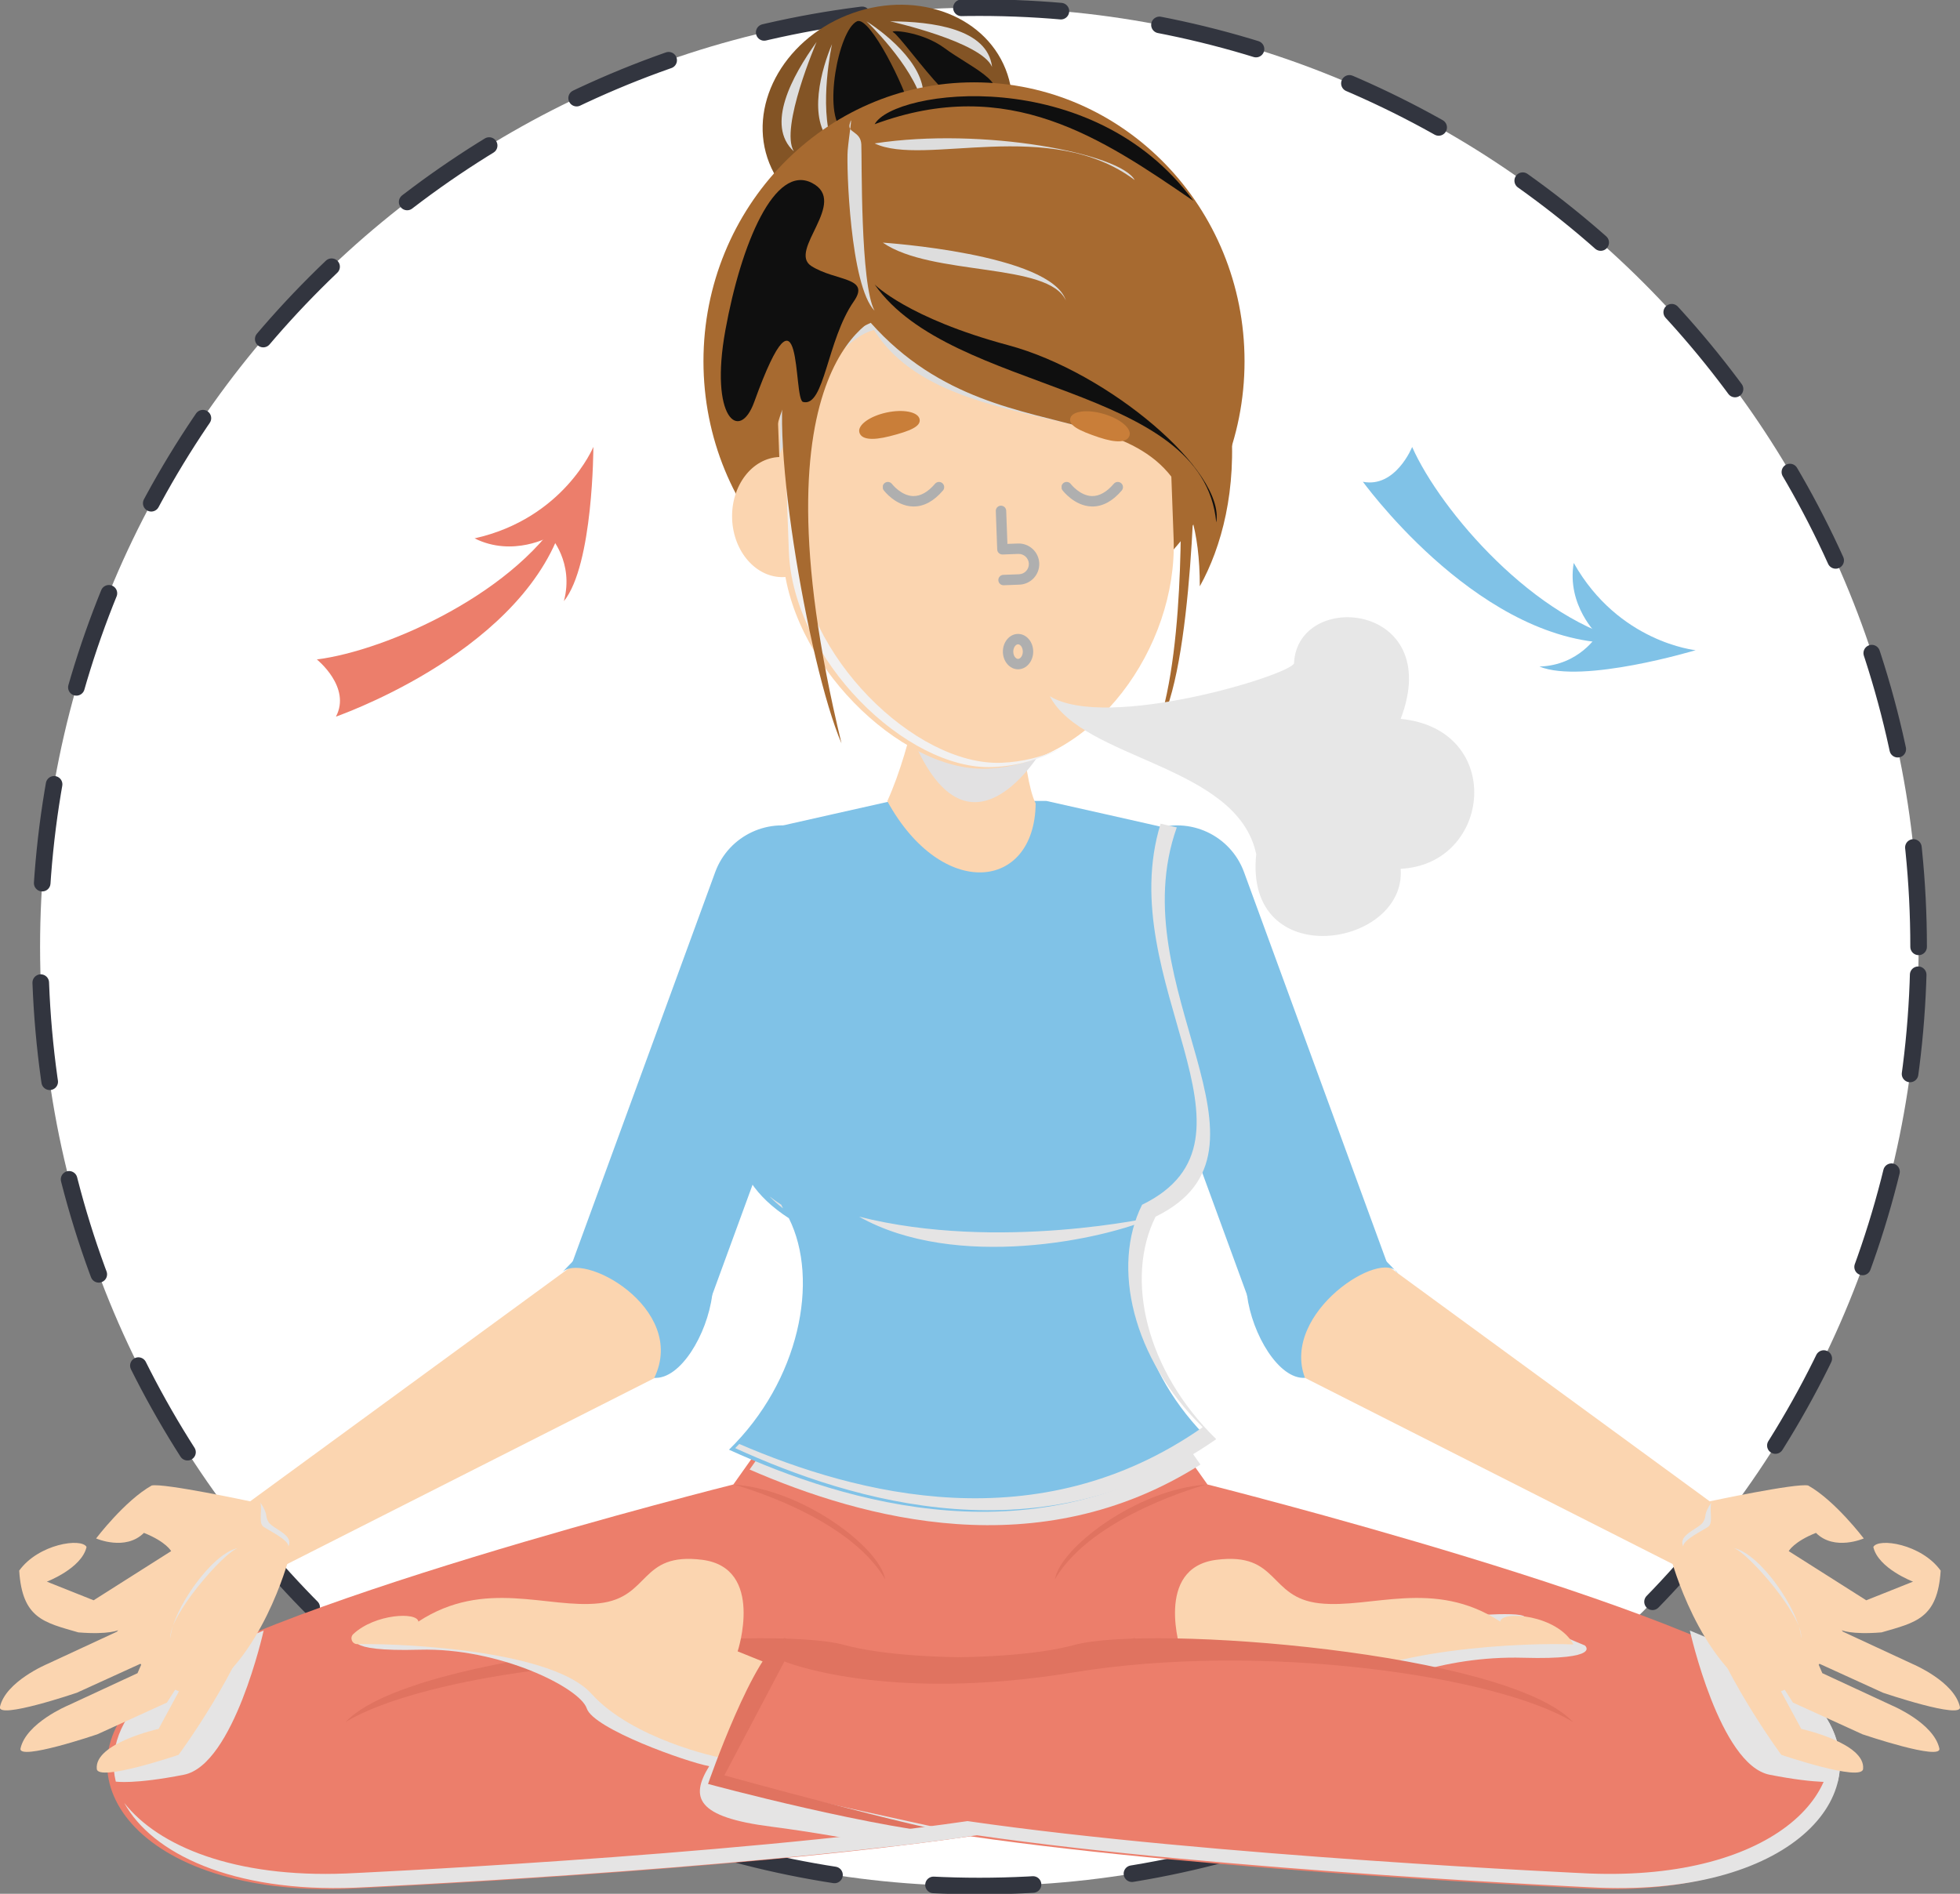 <?xml version="1.0" encoding="UTF-8"?>
<!-- Created with Inkscape (http://www.inkscape.org/) -->
<svg width="152.48mm" height="147.34mm" version="1.1" viewBox="0 0 152.48 147.34" xmlns="http://www.w3.org/2000/svg">
 <rect x="0" y="0" width="152.48" height="147.34" fill="#808080" stroke="none"/>
 <defs>
  <clipPath id="clipPath4120">
   <path d="m2052.4 742.26h22.59v-15.789h-22.59z"/>
  </clipPath>
  <clipPath id="clipPath4136">
   <path d="m2039.3 744.52h16.74v-25.334h-16.74z"/>
  </clipPath>
  <clipPath id="clipPath4152">
   <path d="m2035.9 739.41h3.06v-21.885h-3.06z"/>
  </clipPath>
  <clipPath id="clipPath4168">
   <path d="m2046.6 744.44h12.55v-18.066h-12.55z"/>
  </clipPath>
  <clipPath id="clipPath4192">
   <path d="m1880.7 389.77h33.07v-33.384h-33.07z"/>
  </clipPath>
  <clipPath id="clipPath4208">
   <path d="m2228.1 389.77h33.07v-33.384h-33.07z"/>
  </clipPath>
  <clipPath id="clipPath4224">
   <path d="m2020.8 433.34h99.36v-20.353h-99.36z"/>
  </clipPath>
  <clipPath id="clipPath4244">
   <path d="m2017.6 567.59h106.02v-151.31h-106.02z"/>
  </clipPath>
  <clipPath id="clipPath4268">
   <path d="m2072 393.38h133.25v-50.368h-133.25z"/>
  </clipPath>
  <clipPath id="clipPath4292">
   <path d="m2056.2 605.53h29.32v-33.187h-29.32z"/>
  </clipPath>
  <clipPath id="clipPath4316">
   <path d="m2027.6 706.36h61.84v-126.31h-61.84z"/>
  </clipPath>
  <clipPath id="clipPath4332">
   <path d="m2075 637.69h9.58v-17.537h-9.58z"/>
  </clipPath>
  <clipPath id="clipPath4352">
   <path d="m2024.9 693.59h90.36v-49.328h-90.36z"/>
  </clipPath>
  <clipPath id="clipPath4372">
   <path d="m2042.4 722.6h5.97v-41.944h-5.97z"/>
  </clipPath>
  <clipPath id="clipPath4400">
   <path d="m2014.5 709.46h30.3v-53.149h-30.3z"/>
  </clipPath>
  <clipPath id="clipPath4416">
   <path d="m1934 392.56h134.69v-50.37h-134.69z"/>
  </clipPath>
  <clipPath id="clipPath4444">
   <path d="m2027.9 739.89h7.71v-24.106h-7.71z"/>
  </clipPath>
  <clipPath id="clipPath4460">
   <path d="m2051.8 744.44h22.48v-10.055h-22.48z"/>
  </clipPath>
  <clipPath id="clipPath4476">
   <path d="m2048.4 727.94h70.25v-23.075h-70.25z"/>
  </clipPath>
  <clipPath id="clipPath4492">
   <path d="m2048.4 686.44h75.39v-52.434h-75.39z"/>
  </clipPath>
  <clipPath id="clipPath4508">
   <path d="m2050.2 695.66h40.35v-12.774h-40.35z"/>
  </clipPath>
  <clipPath id="clipPath4524">
   <path d="m2048.4 718.66h57.3v-9.204h-57.3z"/>
  </clipPath>
  <clipPath id="clipPath4540">
   <path d="m1883 372.61h378.15v-39.609h-378.15z"/>
  </clipPath>
  <clipPath id="clipPath4564">
   <path d="m2045 480.98h65.32v-6.654h-65.32z"/>
  </clipPath>
  <clipPath id="clipPath4580">
   <path d="m2050.2 642.92h13.56v-5.41h-13.56z"/>
  </clipPath>
  <clipPath id="clipPath4596">
   <path d="m2089.6 642.92h13.56v-5.41h-13.56z"/>
  </clipPath>
  <clipPath id="clipPath4632">
   <path d="m2237.7 407.94h14.93v-19.914h-14.93z"/>
  </clipPath>
  <clipPath id="clipPath4648">
   <path d="m2226.4 417.98h6.4v-9.669h-6.4z"/>
  </clipPath>
  <clipPath id="clipPath4684">
   <path d="m1893.1 407.94h14.94v-19.914h-14.94z"/>
  </clipPath>
  <clipPath id="clipPath4700">
   <path d="m1913 417.98h6.4v-9.669h-6.4z"/>
  </clipPath>
  <clipPath id="clipPath4716">
   <path d="m2076.7 609.43h6.69v-7.798h-6.69z"/>
  </clipPath>
 </defs>
 <g transform="translate(-266.15 -90.464)">
  <g transform="matrix(.353 0 0 -.353 415.41 164.13)">
   <path d="m0 0c0 114.32-92.677 207-207 207-114.32 0-207-92.676-207-207 0-114.32 92.677-207 207-207 114.32 0 207 92.678 207 207" fill="#fff"/>
   <path d="m0 0c0 114.32-92.677 207-207 207-114.32 0-207-92.676-207-207 0-114.32 92.677-207 207-207 114.32 0 207 92.678 207 207z" fill="none" stroke="#32353f" stroke-dasharray="21.943, 21.943" stroke-linecap="round" stroke-linejoin="round" stroke-miterlimit="10" stroke-width="3.657"/>
  </g>
  <g transform="matrix(.353 0 0 -.353 313.46 197.21)">
   <path d="m0 0c8.146-2.982 17.163 1.207 20.145 9.351l32.945 90.025c2.979 8.146-1.206 17.166-9.351 20.145-8.144 2.981-17.164-1.205-20.145-9.351l-32.946-90.025c-2.98-8.143 1.206-17.163 9.352-20.145" fill="#80c2e7"/>
  </g>
  <g transform="matrix(.353 0 0 -.353 371.26 197.21)">
   <path d="m0 0c-8.146-2.982-17.165 1.207-20.146 9.351l-32.945 90.025c-2.982 8.146 1.205 17.166 9.35 20.145 8.146 2.981 17.166-1.205 20.147-9.351l32.945-90.025c2.978-8.143-1.208-17.163-9.351-20.145" fill="#80c2e7"/>
  </g>
  <g transform="matrix(.353 0 0 -.353 344.38 95.841)">
   <path d="m0 0c4.892-12.294-2.801-26.897-17.181-32.619-14.38-5.719-30.002-0.397-34.892 11.896s2.801 26.897 17.178 32.621c14.38 5.721 30.003 0.393 34.895-11.898" fill="#835425"/>
  </g>
  <g transform="matrix(.353 0 0 -.353 -388.89 354.91)">
   <g clip-path="url(#clipPath4120)">
    <g transform="translate(2063 729.85)">
     <path d="M 0,0 C -4.068,4.277 -9.372,11.598 -10.505,12.175 -11.64,12.752 -4.317,12.504 0.866,8.637 6.05,4.77 15.429,0.821 10.658,-2.386 5.885,-5.597 0,0 0,0" fill="#0f0f0f"/>
    </g>
   </g>
   <g clip-path="url(#clipPath4136)">
    <g transform="translate(2044.5 744.44)">
     <path d="m0 0c-4.111-1.92-7.568-20.512-3.128-24.051 4.444-3.538 15.249 1.479 14.646 5.1-0.604 3.62-8.637 20.293-11.518 18.951" fill="#0f0f0f"/>
    </g>
   </g>
   <g clip-path="url(#clipPath4152)">
    <g transform="translate(2039 739.41)">
     <path d="m0 0c-2.222-5.198-5.595-16.607 0-21.885-2.962 8.376 0 21.885 0 21.885" fill="#ddd"/>
    </g>
   </g>
   <g clip-path="url(#clipPath4168)">
    <g transform="translate(2046.6 744.44)">
     <path d="M 0,0 C 4.77,-3.038 13.99,-10.547 12.354,-18.066 10.07,-9.48 0,0 0,0" fill="#ddd"/>
    </g>
   </g>
  </g>
  <g transform="matrix(.353 0 0 -.353 362.97 118.57)">
   <path d="m0 0c0-33.95-26.693-61.472-59.622-61.472-32.93 0-59.623 27.522-59.623 61.472 0 33.949 26.693 61.474 59.623 61.474 32.929 0 59.622-27.525 59.622-61.474" fill="#a76a30"/>
  </g>
  <g transform="matrix(.353 0 0 -.353 405.89 222.05)">
   <path d="m0 0c-20.429 18.158-129.76 45.585-129.76 45.585l-7.31 10.317c-16.39 4.164-41.713-8.476-44.931-10.136-3.221 1.66-28.543 14.3-44.93 10.136l-7.31-10.317s-109.34-27.427-129.77-45.585c-20.429-18.16-1.89-45.402 45.021-43.51 0 0 83.209 3.756 136.98 11.548 53.776-7.792 136.98-11.548 136.98-11.548 46.913-1.892 65.45 25.35 45.021 43.51" fill="#ec7e6b"/>
  </g>
  <g transform="matrix(.353 0 0 -.353 -388.89 354.91)">
   <g clip-path="url(#clipPath4192)">
    <g transform="translate(1888.9 376.6)">
     <path d="m0 0c-6.932-6.165-9.372-13.369-7.744-20.129 0.014-2e-3 4.035-0.647 15.018 1.516 10.994 2.166 17.558 31.726 17.57 31.777-11.248-4.576-20.275-9.105-24.844-13.164" fill="#e5e4e4"/>
    </g>
   </g>
   <g clip-path="url(#clipPath4208)">
    <g transform="translate(2252.9 376.6)">
     <path d="m0 0c6.933-6.165 9.372-13.369 7.745-20.129-0.015-2e-3 -4.037-0.647-15.02 1.516-10.993 2.166-17.557 31.726-17.568 31.777 11.247-4.576 20.273-9.105 24.843-13.164" fill="#e5e4e4"/>
    </g>
   </g>
   <g clip-path="url(#clipPath4224)">
    <g transform="translate(2120.2 426.35)">
     <path d="m0 0-4.359 6.154c-16.39 4.164-41.713-8.476-44.931-10.136-3.221 1.66-28.543 14.3-44.93 10.136l-5.142-7.253c25.117-10.931 63.731-21.495 99.362 1.099" fill="#e5e4e4"/>
    </g>
   </g>
  </g>
  <g transform="matrix(.353 0 0 -.353 357.22 154.96)">
   <path d="m0 0c-1.514 0.38-27.382 6.181-27.382 6.181h-34.05s-25.869-5.801-27.381-6.181c12.627-35.438-25.349-66.38 4.682-85.794 6.81-13.62 2.312-35.876-13.201-51.011 25.727-11.726 67.906-24.681 106.02 1.975-15.51 15.135-20.176 35.416-13.367 49.036 30.386 14.81-7.946 50.356 4.683 85.794" fill="#80c2e7"/>
  </g>
  <g transform="matrix(.353 0 0 -.353 -388.89 354.91)">
   <g clip-path="url(#clipPath4244)">
    <g transform="translate(2028.2 482.81)">
     <path d="m0 0c-0.122 0.267-0.241 0.538-0.371 0.796-0.939 0.609-1.809 1.226-2.618 1.855 0.885-0.904 1.878-1.788 2.989-2.651" fill="#e5e4e4"/>
    </g>
    <g transform="translate(2110.3 480.98)">
     <path d="m0 0c30.386 14.81-7.946 50.356 4.683 85.794-0.311 0.077-1.644 0.381-3.567 0.818-10.736-34.828 25.785-69.424-4.082-83.982-6.809-13.615-2.144-33.899 13.367-49.031-36.255-25.36-76.193-14.87-102.14-3.694-0.301-0.304-0.597-0.612-0.906-0.916 25.726-11.726 67.906-24.681 106.02 1.975-15.51 15.135-20.176 35.416-13.366 49.036" fill="#e5e4e4"/>
    </g>
   </g>
  </g>
  <g transform="matrix(.353 0 0 -.353 293.02 224.45)">
   <path d="m0 0c16.646 10.214 68.475 17.782 110.09 10.971 41.615-6.808 63.748 2.408 63.748 2.408l13.24-25.108s-42.97-11.895-54.255-13.421c20.206 1.315 57.849 11.53 57.849 11.53s-10.216 29.512-16.834 32.158c-9.271-4.539-47.291-6.053-63.938-1.512-16.645 4.537-95.338-1.515-109.9-17.026" fill="#e07360"/>
  </g>
  <g transform="matrix(.353 0 0 -.353 -388.89 354.91)">
   <g clip-path="url(#clipPath4268)">
    <g transform="translate(2095.8 370.89)">
     <path d="m0 0c16.016 6.089 13.55 7.403 25.23 9.38 11.684 1.974 9.38 1.974 23.86 5.924 14.48 3.948 19.087 5.594 25.01 6.09 5.924 0.492 20.607 1.865 21.74 0.521 1.134-1.344 13.274-6.324 13.274-6.324s3.99-3.211-13.616-2.714c-17.606 0.491-34.067-5.825-35.548-10.337-1.482-4.515-21.886-11.783-26.984-12.74 4.277-6.912 2.842-11.229-13.69-13.328-8.162-1.039-18.242-2.819-26.36-4.352-5.375 0.631-10.606 1.293-15.615 1.988-0.855 4.565-1.717 10.926-0.282 12.564 2.303 2.634 6.96 7.239 22.981 13.328" fill="#e5e4e4"/>
    </g>
   </g>
  </g>
  <g transform="matrix(.353 0 0 -.353 356.05 219.74)">
   <path d="m0 0 5.593 2.258s-6.054 18.411 7.817 20.179c13.872 1.763 11.351-8.325 22.699-9.585 11.351-1.261 25.222 5.549 39.849-4.035 0.254 2.52 12.611 1.512 16.143-5.045-9.079 0.505-45.204-0.761-54.283-10.851-9.079-10.087-27.978-13.998-27.978-13.998s-13.413 15.796-9.84 21.077" fill="#fbd5b0"/>
  </g>
  <g transform="matrix(.353 0 0 -.353 345.32 142.85)">
   <path d="m0 0s0.984-22.897 3.967-28.676c-0.205-19.295-20.702-21.4-32.697 0.505 5.781 12.763 8.336 30.829 8.336 30.829z" fill="#fbd5b0"/>
  </g>
  <g transform="matrix(.353 0 0 -.353 -388.89 354.91)">
   <g clip-path="url(#clipPath4292)">
    <g transform="translate(2085.5 584.18)">
     <path d="M 0,0 C 0,0 -16.614,-28.926 -29.324,3.663 -14.809,22.729 -11.272,24.33 -9.225,18.064 -7.18,11.798 0,0 0,0" fill="#e2e1e2"/>
    </g>
   </g>
  </g>
  <g transform="matrix(.353 0 0 -.353 342.89 150.27)">
   <path d="m0 0c-18.958-0.696-43.994 23.732-44.869 47.516l-1.831 49.814c-0.618 16.843 12.531 31 29.375 31.617l25.132 0.926c16.841 0.619 30.998-12.532 31.617-29.376l1.833-49.815c0.874-23.784-17.475-49.809-41.257-50.682" fill="#fbd5b0"/>
  </g>
  <g transform="matrix(.353 0 0 -.353 330.81 130.55)">
   <path d="m0 0c0.268-7.309-4.399-13.414-10.426-13.637-6.025-0.22-11.128 5.524-11.396 12.834-0.267 7.311 4.399 13.418 10.424 13.637 6.027 0.223 11.127-5.523 11.398-12.834" fill="#fbd5b0"/>
  </g>
  <g transform="matrix(.353 0 0 -.353 -388.89 354.91)">
   <g clip-path="url(#clipPath4316)">
    <g transform="translate(2076.3 581.02)">
     <path d="m0 0c-18.959-0.696-43.995 23.733-44.868 47.515l-1.832 49.814c-0.443 12.027 6.139 22.683 16.072 28.019-11.003-4.94-18.481-16.177-18.012-28.968l1.831-49.815c0.875-23.783 25.912-48.211 44.87-47.515 5.371 0.196 10.464 1.679 15.123 4.129-4.12-1.878-8.547-3.008-13.184-3.179" fill="#f2f1f1"/>
    </g>
   </g>
   <g clip-path="url(#clipPath4332)">
    <g transform="translate(2076.8 620.15)">
     <path d="m0 0c-0.613 0-1.122 0.485-1.145 1.105-0.022 0.633 0.47 1.165 1.104 1.188l3.465 0.127c1.233 0.046 2.202 1.09 2.159 2.326-0.047 1.236-1.099 2.208-2.325 2.159l-3.464-0.128c-0.301-7e-3 -0.601 0.1-0.821 0.306-0.224 0.205-0.357 0.493-0.367 0.799l-0.31 8.468c-0.024 0.634 0.469 1.166 1.101 1.187 0.628 0.015 1.165-0.471 1.19-1.101l0.269-7.324 2.316 0.085c2.523 0.083 4.61-1.869 4.7-4.369 0.093-2.499-1.866-4.607-4.365-4.697l-3.463-0.131z" fill="#afafaf"/>
    </g>
   </g>
  </g>
  <g transform="matrix(.353 0 0 -.353 337.69 123.07)">
   <path d="m0 0c-0.342 1.59-3.592 2.236-7.264 1.449-3.668-0.787-6.363-2.715-6.024-4.303 0.344-1.589 2.638-1.959 6.707-0.923 4.609 1.169 6.923 2.189 6.581 3.777" fill="#c97e39"/>
  </g>
  <g transform="matrix(.353 0 0 -.353 -388.89 354.91)">
   <g clip-path="url(#clipPath4352)">
    <g transform="translate(2027.5 649.09)">
     <path d="M 0,0 C 0,0 10.016,24.648 20.752,27.315 34.884,4.819 74.538,11.129 87.783,-4.83 73.993,16.273 68.896,23.237 51.785,32.011 34.675,40.778 31.494,44.753 27.891,44.485 24.288,44.22 12.305,43.991 7.021,41.39 1.734,38.79 -4.628,39.42 -1.951,28.944 0.727,18.468 0,0 0,0" fill="#ddd"/>
    </g>
   </g>
  </g>
  <g transform="matrix(.353 0 0 -.353 333.89 115.58)">
   <path d="m0 0c30.397-34.135 72.521-8.635 72.521-58.075 9.614 17.289 13.676 50.462-15.57 90.96-1.425 1.972-50.768 13.705-61.094 9.625-10.323-4.08-21.83-20.783-25.438-34.35-6.343-23.846 8.227-37.468 8.227-37.468s-1.53 18.817 21.354 29.308" fill="#a76a30"/>
  </g>
  <g transform="matrix(.353 0 0 -.353 -388.89 354.91)">
   <g clip-path="url(#clipPath4372)">
    <g transform="translate(2042.9 721.83)">
     <path d="m0 0c0.768 2.752-0.16-2.482-0.447-5.893-0.286-3.406 0.534-29.775 5.923-35.279-3.172 5.731-2.767 33.645-2.916 36.635-0.15 2.99-3.125 2.508-2.56 4.537" fill="#ddd"/>
    </g>
   </g>
  </g>
  <g transform="matrix(.353 0 0 -.353 349.42 122.99)">
   <path d="m0 0c0.457 1.559 3.747 1.969 7.35 0.912 3.601-1.052 6.15-3.172 5.694-4.73-0.456-1.557-2.773-1.761-6.756-0.434-4.511 1.507-6.744 2.691-6.288 4.252" fill="#c97e39"/>
  </g>
  <g transform="matrix(.353 0 0 -.353 335 114.86)">
   <path d="m 0,0 c 0,0 -30.558,-8.286 -9.588,-94.729 -7.419,17.259 -16.81,72.492 -11.601,82.585 C -15.979,-0.735 0,0 0,0" fill="#a76a30"/>
  </g>
  <g transform="matrix(.353 0 0 -.353 357.96 127.37)">
   <path d="m0 0s1.555-37.297-5.028-56.068c8.118 12.596 8.336 61.927 8.336 61.927z" fill="#a76a30"/>
  </g>
  <g transform="matrix(.353 0 0 -.353 -388.89 354.91)">
   <g clip-path="url(#clipPath4400)">
    <g transform="translate(2043.8 682.71)">
     <path d="m0 0c-5.946-8.537-6.443-23.412-11.19-22.158-2.256 0.595 0.111 30.056-10.75 0-3.279-9.072-9.872-3.511-6.363 15.797 3.509 19.307 10.896 36.684 19.087 32.47 8.194-4.214-5.482-14.949-0.108-18.336 5.373-3.384 13.09-2.363 9.324-7.773" fill="#0f0f0f"/>
    </g>
   </g>
   <g clip-path="url(#clipPath4416)">
    <g transform="translate(2044.9 370.07)">
     <path d="m0 0c-16.018 6.086-13.549 7.402-25.231 9.379-11.684 1.975-9.38 1.975-23.859 5.922-14.483 3.951-19.089 5.594-25.014 6.092-5.921 0.49-20.604 1.865-21.736 0.521-1.135-1.348-14.745-3.658-14.745-3.658s-3.83-3.284 13.774-2.789c17.606 0.494 35.378-8.416 36.86-12.932 1.479-4.51 21.884-11.777 26.986-12.739-4.279-6.911-2.842-11.226 13.689-13.327 8.16-1.037 18.242-2.815 26.358-4.351 5.375 0.632 10.608 1.294 15.614 1.99 0.857 4.566 1.718 10.922 0.284 12.564-2.304 2.629-6.96 7.238-22.98 13.328" fill="#e5e4e4"/>
    </g>
   </g>
  </g>
  <g transform="matrix(.353 0 0 -.353 366.69 233.88)">
   <path d="m0 0c2.633 2.415 17.551 11.629 18.87 12.288 1.315 0.655 11.266 25.577 11.266 25.577l-29.917 4.26-32.137 1.103s-45.309-6.151-45.967-6.151-31.594 6.364-33.568 6.146c-1.973-0.221-14.92-29.18-14.92-29.18l55.84-12.268c19.691-2.853 43.328-5.166 65.381-6.949 2.601 2.541 4.462 4.541 5.152 5.174" fill="#ec7e6b"/>
  </g>
  <g transform="matrix(.353 0 0 -.353 325.51 219.74)">
   <path d="m0 0-5.591 2.258s6.056 18.411-7.818 20.179c-13.87 1.763-11.349-8.325-22.698-9.585-11.35-1.261-25.223 5.549-39.849-4.035-0.222 2.19-9.563 1.719-14.333-2.738-0.86-0.8-0.295-2.242 0.885-2.225 12.031 0.162 43.239-1.657 51.587-10.933 9.08-10.087 27.977-13.998 27.977-13.998s13.414 15.796 9.84 21.077" fill="#fbd5b0"/>
  </g>
  <g transform="matrix(.353 0 0 -.353 388.54 224.45)">
   <path d="m0 0c-16.646 10.214-68.476 17.782-110.09 10.971-41.616-6.808-63.749 2.408-63.749 2.408l-13.241-25.108s42.971-11.895 54.258-13.421c-20.208 1.315-57.852 11.53-57.852 11.53s10.215 29.512 16.835 32.158c9.27-4.539 47.292-6.053 63.938-1.512 16.645 4.537 95.336-1.515 109.9-17.026" fill="#e07360"/>
  </g>
  <g transform="matrix(.353 0 0 -.353 -388.89 354.91)">
   <g clip-path="url(#clipPath4444)">
    <g transform="translate(2035.6 739.89)">
     <path d="M 0,0 C -5.431,-7.567 -11.271,-18.348 -5.019,-24.105 -8.146,-18.921 0,0 0,0" fill="#ddd"/>
    </g>
   </g>
   <g clip-path="url(#clipPath4460)">
    <g transform="translate(2051.8 744.44)">
     <path d="M 0,0 C 9.314,-0.035 21.472,-1.617 22.475,-10.056 20.107,-4.487 0,0 0,0" fill="#ddd"/>
    </g>
   </g>
   <g clip-path="url(#clipPath4476)">
    <g transform="translate(2048.4 721.76)">
     <path d="M 0,0 C 4.213,7.68 47.872,13.601 70.251,-16.896 50.065,-3.072 29.573,10.976 0,0" fill="#0f0f0f"/>
    </g>
   </g>
   <g clip-path="url(#clipPath4492)">
    <g transform="translate(2048.4 686.44)">
     <path d="m 0,0 c 16.952,-24.322 72.414,-21.721 75.28,-52.435 1.991,11.188 -23.653,33.1 -45.838,39.051 C 7.258,-7.43 0,0 0,0" fill="#0f0f0f"/>
    </g>
   </g>
   <g clip-path="url(#clipPath4508)">
    <g transform="translate(2050.2 695.66)">
     <path d="M 0,0 C 10.749,-7.462 36.602,-4.27 40.35,-12.774 37.077,-2.414 0,0 0,0" fill="#ddd"/>
    </g>
   </g>
   <g clip-path="url(#clipPath4524)">
    <g transform="translate(2048.4 717.53)">
     <path d="M 0,0 C 10.794,-5.199 38.656,5.945 57.305,-8.072 54.212,-2.229 23.868,3.66 0,0" fill="#ddd"/>
    </g>
   </g>
   <g clip-path="url(#clipPath4540)">
    <g transform="translate(2256.7 372.61)">
     <path d="m0 0c9.556-17.361-9.765-38.046-50.85-36.391 0 0-83.209 3.754-136.98 11.547-53.775-7.793-136.98-11.547-136.98-11.547-24.606-0.994-41.399 6.032-48.864 15.554 6.038-11.06 23.705-19.774 50.934-18.679 0 0 83.209 3.756 136.98 11.548 53.776-7.792 136.98-11.548 136.98-11.548 43.583-1.757 62.67 21.629 48.78 39.516" fill="#e5e4e4"/>
    </g>
   </g>
  </g>
  <g transform="matrix(.353 0 0 -.353 323.25 205.97)">
   <path d="m0 0s25.084-6.704 33.312-20.853c-1.151 6.913-18.086 19.821-33.312 20.853" fill="#e07360"/>
  </g>
  <g transform="matrix(.353 0 0 -.353 359.98 205.97)">
   <path d="m0 0s-25.087-6.704-33.313-20.853c1.151 6.913 18.086 19.821 33.313 20.853" fill="#e07360"/>
  </g>
  <g transform="matrix(.353 0 0 -.353 -388.89 354.91)">
   <g clip-path="url(#clipPath4564)">
    <g transform="translate(2110.3 480.98)">
     <path d="m0 0s-34.552-7.788-65.324 0c21.225-11.956 53.916-5.155 65.324 0" fill="#e5e4e4"/>
    </g>
   </g>
   <g clip-path="url(#clipPath4580)">
    <g transform="translate(2057 637.51)">
     <path d="m0 0c-0.068 0-0.138 1e-3 -0.205 1e-3 -3.758 0.119-6.296 3.432-6.401 3.574-0.382 0.505-0.282 1.223 0.226 1.604 0.506 0.382 1.223 0.281 1.604-0.226 0.037-0.046 2.013-2.585 4.653-2.661 1.637-0.029 3.255 0.869 4.831 2.719 0.41 0.478 1.133 0.535 1.615 0.125 0.482-0.411 0.538-1.137 0.125-1.618-1.992-2.334-4.162-3.518-6.448-3.518" fill="#afafaf"/>
    </g>
   </g>
   <g clip-path="url(#clipPath4596)">
    <g transform="translate(2096.4 637.51)">
     <path d="M 0,0 C -0.068,0 -0.138,0.001 -0.205,0.001 -3.962,0.12 -6.5,3.433 -6.607,3.575 -6.986,4.08 -6.886,4.798 -6.38,5.179 -5.875,5.561 -5.156,5.46 -4.776,4.953 -4.738,4.907 -2.761,2.368 -0.121,2.292 1.504,2.263 3.131,3.161 4.707,5.011 5.119,5.489 5.845,5.546 6.323,5.136 6.805,4.725 6.862,3.999 6.451,3.518 4.457,1.184 2.285,0 0,0" fill="#afafaf"/>
    </g>
   </g>
  </g>
  <g transform="matrix(.353 0 0 -.353 364.86 189.26)">
   <path d="m0 0c4.908 7.15 14.684 8.972 21.835 4.062l75.373-55.115c7.151-4.908 12.638-13.808 7.732-20.961-4.908-7.15-8.529 2.131-15.68 7.039l-85.197 43.141c-7.152 4.908-8.971 14.684-4.063 21.834" fill="#fbd5b0"/>
  </g>
  <g transform="matrix(.353 0 0 -.353 399.16 207.27)">
   <path d="m0 0s19.02 4.057 21.687 3.492c5.946-3.332 12.26-11.673 12.26-11.673s-6.465-2.851-10.537 1.228c-4.92-1.964-5.997-4.022-5.997-4.022l17.084-10.837 10.307 4.112s-7.679 2.911-8.751 7.641c1.082 2.061 10.586 0.694 14.843-5.212-0.667-10.584-5.492-11.424-13.033-13.615-6.84-0.555-8.9 0.523-8.9 0.523s-5.108-12.901-17.501-14.583c-13.885 7.495-19.906 30.075-19.906 30.075z" fill="#fbd5b0"/>
  </g>
  <g transform="matrix(.353 0 0 -.353 403.5 219.83)">
   <path d="m0 0 7.876-14.574s14.228-3.142 13.627-8.834c-0.309-2.916-18.026 3.115-18.026 3.115s-14.017 18.967-18.028 34.084c0.987 13.051 14.551-13.791 14.551-13.791" fill="#fbd5b0"/>
  </g>
  <g transform="matrix(.353 0 0 -.353 407.92 220.64)">
   <path d="m0 0 15.423-7.155s9.117-3.835 10.364-9.421c0.638-2.861-16.928 3.103-16.928 3.103l-15.339 6.996s-8.808 13.786-12.624 19.555c-1.129 4.43 2.736 11.531 5.803 9.317 5.719-4.125 13.301-22.395 13.301-22.395" fill="#fbd5b0"/>
  </g>
  <g transform="matrix(.353 0 0 -.353 409.52 217.41)">
   <path d="m0 0 15.423-7.154s9.117-3.835 10.363-9.42c0.64-2.862-16.926 3.105-16.926 3.105l-15.338 6.992s-8.81 13.786-12.625 19.555c-1.128 4.432-0.949 9.246 2.124 7.031 5.715-4.126 16.979-20.109 16.979-20.109" fill="#fbd5b0"/>
  </g>
  <g transform="matrix(.353 0 0 -.353 -388.89 354.91)">
   <g clip-path="url(#clipPath4632)">
    <g transform="translate(2252.6 388.03)">
     <path d="M 0,0 C 0.584,4.752 -11.824,19.109 -14.916,19.914 -9.226,18.907 -0.361,6.232 0,0" fill="#e5e4e4"/>
    </g>
   </g>
   <g clip-path="url(#clipPath4648)">
    <g transform="translate(2226.6 408.31)">
     <path d="m0 0c-0.069 1.412 4.219 3.455 5.454 4.299 1.233 0.847 0.25 3.365 0.73 5.37-1.917-2.89-0.879-2.83-1.817-4.325-0.939-1.495-5.628-2.777-4.367-5.344" fill="#e5e4e4"/>
    </g>
   </g>
  </g>
  <g transform="matrix(.353 0 0 -.353 319.91 189.26)">
   <path d="m0 0c-4.908 7.15-14.684 8.972-21.835 4.062l-75.373-55.115c-7.15-4.908-12.639-13.808-7.73-20.961 4.907-7.15 8.529 2.131 15.678 7.039l85.198 43.141c7.15 4.908 8.969 14.684 4.062 21.834" fill="#fbd5b0"/>
  </g>
  <g transform="matrix(.353 0 0 -.353 285.61 207.27)">
   <path d="m0 0s-19.019 4.057-21.687 3.492c-5.945-3.332-12.26-11.673-12.26-11.673s6.468-2.851 10.537 1.228c4.921-1.964 5.998-4.022 5.998-4.022l-17.084-10.837-10.308 4.112s7.678 2.911 8.752 7.641c-1.08 2.061-10.587 0.694-14.843-5.212 0.667-10.584 5.49-11.424 13.034-13.615 6.84-0.555 8.898 0.523 8.898 0.523s5.109-12.901 17.503-14.583c13.884 7.495 19.904 30.075 19.904 30.075z" fill="#fbd5b0"/>
  </g>
  <g transform="matrix(.353 0 0 -.353 281.27 219.83)">
   <path d="m 0,0 -7.875,-14.574 c 0,0 -14.227,-3.142 -13.625,-8.834 0.308,-2.916 18.023,3.115 18.023,3.115 0,0 14.018,18.967 18.03,34.084 C 13.566,26.842 0,0 0,0" fill="#fbd5b0"/>
  </g>
  <g transform="matrix(.353 0 0 -.353 276.85 220.64)">
   <path d="m0 0-15.424-7.155s-9.116-3.835-10.363-9.421c-0.638-2.861 16.929 3.103 16.929 3.103l15.336 6.996s8.812 13.786 12.626 19.555c1.129 4.43-2.736 11.531-5.802 9.317-5.718-4.125-13.302-22.395-13.302-22.395" fill="#fbd5b0"/>
  </g>
  <g transform="matrix(.353 0 0 -.353 275.25 217.41)">
   <path d="m0 0-15.421-7.154s-9.119-3.835-10.364-9.42c-0.639-2.862 16.928 3.105 16.928 3.105l15.336 6.992s8.811 13.786 12.626 19.555c1.128 4.432 0.947 9.246-2.124 7.031-5.715-4.126-16.981-20.109-16.981-20.109" fill="#fbd5b0"/>
  </g>
  <g transform="matrix(.353 0 0 -.353 -388.89 354.91)">
   <g clip-path="url(#clipPath4684)">
    <g transform="translate(1893.2 388.03)">
     <path d="M 0,0 C -0.584,4.752 11.824,19.109 14.916,19.914 9.225,18.907 0.36,6.232 0,0" fill="#e5e4e4"/>
    </g>
   </g>
   <g clip-path="url(#clipPath4700)">
    <g transform="translate(1919.2 408.31)">
     <path d="m0 0c0.069 1.412-4.218 3.455-5.453 4.299-1.234 0.847-0.252 3.365-0.729 5.37 1.917-2.89 0.878-2.83 1.818-4.325 0.936-1.495 5.626-2.777 4.364-5.344" fill="#e5e4e4"/>
    </g>
   </g>
   <g clip-path="url(#clipPath4716)">
    <g transform="translate(2080 607.13)">
     <path d="m0 0c-0.497 0-1.05-0.66-1.05-1.607 0-0.948 0.553-1.606 1.05-1.606 0.496 0 1.048 0.658 1.048 1.606 0 0.947-0.552 1.607-1.048 1.607m0-5.506c-1.844 0-3.343 1.749-3.343 3.899 0 2.151 1.499 3.899 3.343 3.899s3.341-1.748 3.341-3.899c0-2.15-1.497-3.899-3.341-3.899" fill="#afafaf"/>
    </g>
   </g>
  </g>
  <g transform="matrix(.353 0 0 -.353 347.82 144.63)">
   <path d="m0 0c12.512-7.67 52.714 4.561 53.823 7.234 0.728 16.432 33.293 13.376 23.506-12.228 23.081-2.293 20.107-32.07 0-33.041 1.298-17.404-34.58-23.141-31.836 3.231-4.18 19.786-38.134 20.688-45.493 34.804" fill="#e7e7e7"/>
  </g>
  <g transform="matrix(.353 0 0 -.353 290.8 141.77)">
   <path d="M 0,0 C 15.285,1.912 44.744,14.905 55.239,34.012 49.299,4.206 8.407,-11.08 4.203,-12.609 7.643,-6.114 0,0 0,0" fill="#ec7e6b"/>
  </g>
  <g transform="matrix(.353 0 0 -.353 303.07 132.35)">
   <path d="m0 0c19.683 4.4 26.18 20.161 26.18 20.161s0-25.975-6.497-34.003c2.293 8.547-2.996 14.278-2.996 14.278s-8.183-4.682-16.687-0.436" fill="#ec7e6b"/>
  </g>
  <g transform="matrix(.353 0 0 -.353 376.01 125.24)">
   <path d="M 0,0 C 6.248,-14.08 27.202,-38.524 48.527,-43.048 18.272,-45.979 -8.178,-11.25 -10.858,-7.668 -3.644,-9.084 0,0 0,0" fill="#80c2e7"/>
  </g>
  <g transform="matrix(.353 0 0 -.353 388.58 134.26)">
   <path d="m0 0c9.899-17.57 26.867-19.233 26.867-19.233s-24.867-7.507-34.429-3.608c8.841 0.275 12.802 6.991 12.802 6.991s-6.848 6.485-5.24 15.85" fill="#80c2e7"/>
  </g>
  <g transform="matrix(.353 0 0 -.353 374.9 189.53)">
   <path d="m 0,0 c -3.39,5.701 -25.879,-8.648 -20.484,-23.037 -5.73,-0.375 -11.642,9.523 -12.765,18.237 1.11,9.347 8.882,14.634 10.665,14.952 1.784,0.319 7.006,1.595 10.254,0.639 C -9.082,9.834 0,0 0,0" fill="#80c2e7"/>
  </g>
  <g transform="matrix(.353 0 0 -.353 309.82 189.53)">
   <path d="M 0,0 C 4.235,5.301 27.939,-7.65 20.485,-23.037 26.214,-23.412 32.126,-13.514 33.248,-4.8 32.139,4.547 24.367,9.834 22.583,10.152 20.801,10.471 15.577,11.747 12.329,10.791 9.079,9.834 0,0 0,0" fill="#80c2e7"/>
  </g>
 </g>
</svg>
